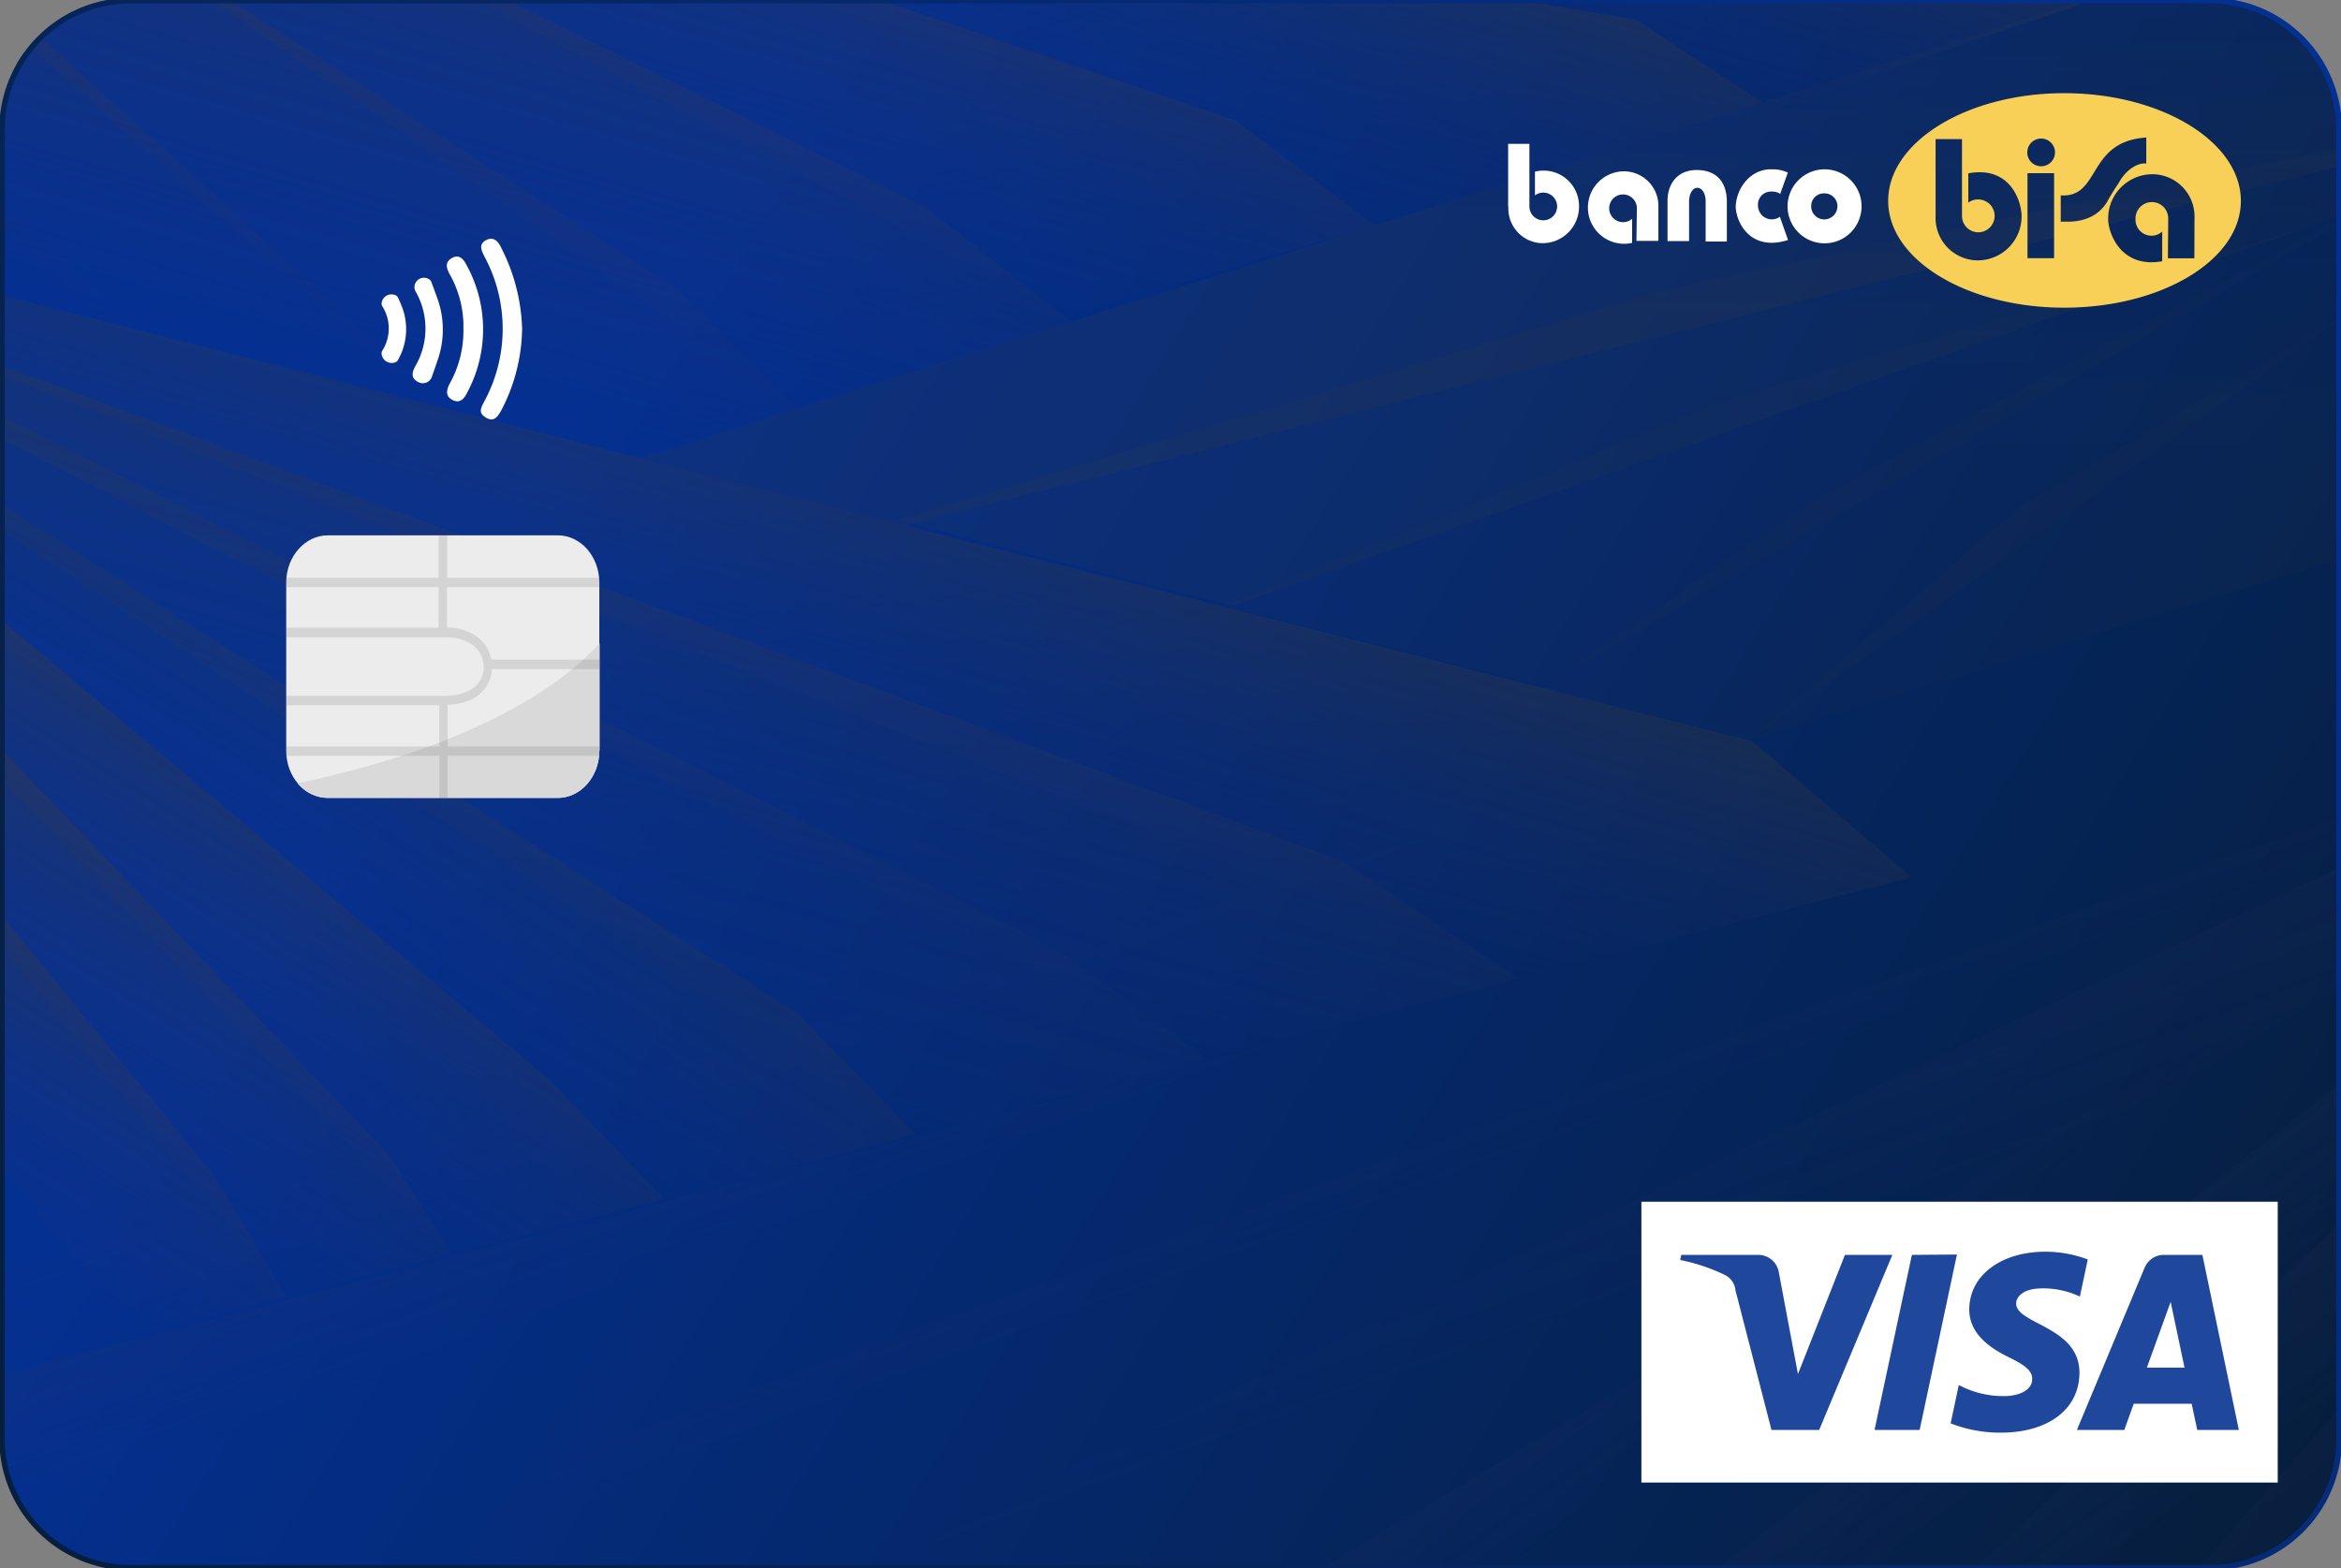 <svg xmlns="http://www.w3.org/2000/svg" xmlns:xlink="http://www.w3.org/1999/xlink" viewBox="0 0 337.8 226.39"><rect x="0" y="0" width="337.8" height="226.39" fill="#808080" stroke="none"/><defs><style>.cls-1{isolation:isolate;}.cls-2{fill:url(#Degradado_sin_nombre_9);}.cls-24,.cls-3{opacity:0.31;}.cls-10,.cls-11,.cls-12,.cls-13,.cls-14,.cls-15,.cls-16,.cls-17,.cls-18,.cls-19,.cls-20,.cls-21,.cls-22,.cls-23,.cls-24,.cls-25,.cls-26,.cls-27,.cls-28,.cls-29,.cls-3,.cls-4,.cls-5,.cls-6,.cls-7,.cls-8,.cls-9{mix-blend-mode:multiply;}.cls-3{fill:url(#Degradado_sin_nombre_4);}.cls-4{opacity:0.26;fill:url(#Degradado_sin_nombre_4-2);}.cls-5{opacity:0.2;fill:url(#Degradado_sin_nombre_4-3);}.cls-6{opacity:0.19;fill:url(#Degradado_sin_nombre_4-4);}.cls-10,.cls-23,.cls-25,.cls-26,.cls-27,.cls-28,.cls-29,.cls-7,.cls-8,.cls-9{opacity:0.38;}.cls-7{fill:url(#Degradado_sin_nombre_4-5);}.cls-8{fill:url(#Degradado_sin_nombre_4-6);}.cls-9{fill:url(#Degradado_sin_nombre_4-7);}.cls-10{fill:url(#Degradado_sin_nombre_4-8);}.cls-11{opacity:0.1;fill:url(#Degradado_sin_nombre_4-9);}.cls-12,.cls-35{opacity:0.17;}.cls-12{fill:url(#Degradado_sin_nombre_4-10);}.cls-13{opacity:0.13;fill:url(#Degradado_sin_nombre_4-11);}.cls-14,.cls-15,.cls-16{opacity:0.07;}.cls-14{fill:url(#Degradado_sin_nombre_4-12);}.cls-15{fill:url(#Degradado_sin_nombre_4-13);}.cls-16{fill:url(#Degradado_sin_nombre_4-14);}.cls-17,.cls-18,.cls-19,.cls-20,.cls-21,.cls-22{opacity:0.24;}.cls-17{fill:url(#Degradado_sin_nombre_4-15);}.cls-18{fill:url(#Degradado_sin_nombre_4-16);}.cls-19{fill:url(#Degradado_sin_nombre_4-17);}.cls-20{fill:url(#Degradado_sin_nombre_4-18);}.cls-21{fill:url(#Degradado_sin_nombre_4-19);}.cls-22{fill:url(#Degradado_sin_nombre_4-20);}.cls-23{fill:url(#Degradado_sin_nombre_4-21);}.cls-24{fill:url(#Degradado_sin_nombre_4-22);}.cls-25{fill:url(#Degradado_sin_nombre_3);}.cls-26{fill:url(#Degradado_sin_nombre_3-2);}.cls-27{fill:url(#Degradado_sin_nombre_3-3);}.cls-28{fill:url(#Degradado_sin_nombre_3-4);}.cls-29{fill:url(#Degradado_sin_nombre_3-5);}.cls-30{fill:#fff;}.cls-31{fill:#f8d058;}.cls-32{fill:#073391;opacity:0.9;}.cls-33{fill:#ececec;}.cls-34{fill:#d9d9d9;}.cls-35{fill:#616160;}.cls-36{fill:url(#Degradado_sin_nombre_19);}</style><linearGradient id="Degradado_sin_nombre_9" x1="7.39" y1="11.88" x2="336.15" y2="218.12" gradientUnits="userSpaceOnUse"><stop offset="0.23" stop-color="#043091"/><stop offset="1" stop-color="#061e3b"/></linearGradient><linearGradient id="Degradado_sin_nombre_4" x1="140.71" y1="74.85" x2="129.07" y2="115.44" gradientUnits="userSpaceOnUse"><stop offset="0" stop-color="#3c3c3b"/><stop offset="1" stop-color="#2b317e" stop-opacity="0"/></linearGradient><linearGradient id="Degradado_sin_nombre_4-2" x1="113.03" y1="84.82" x2="99.63" y2="131.53" xlink:href="#Degradado_sin_nombre_4"/><linearGradient id="Degradado_sin_nombre_4-3" x1="92.97" y1="85.83" x2="75.31" y2="147.42" xlink:href="#Degradado_sin_nombre_4"/><linearGradient id="Degradado_sin_nombre_4-4" x1="68" y1="115.04" x2="49.74" y2="144.26" xlink:href="#Degradado_sin_nombre_4"/><linearGradient id="Degradado_sin_nombre_4-5" x1="53.59" y1="122.13" x2="30.4" y2="159.25" xlink:href="#Degradado_sin_nombre_4"/><linearGradient id="Degradado_sin_nombre_4-6" x1="40.46" y1="131.88" x2="15.86" y2="171.25" xlink:href="#Degradado_sin_nombre_4"/><linearGradient id="Degradado_sin_nombre_4-7" x1="28.15" y1="147.51" x2="5.28" y2="184.09" xlink:href="#Degradado_sin_nombre_4"/><linearGradient id="Degradado_sin_nombre_4-8" x1="-10385.18" y1="496.41" x2="-10398.7" y2="543.56" gradientTransform="matrix(-1, 0.07, 0.07, 1, -10233.76, 329.53)" xlink:href="#Degradado_sin_nombre_4"/><linearGradient id="Degradado_sin_nombre_4-9" x1="-10388.17" y1="481.21" x2="-10400.85" y2="525.41" gradientTransform="matrix(-1, 0.07, 0.07, 1, -10233.76, 329.53)" xlink:href="#Degradado_sin_nombre_4"/><linearGradient id="Degradado_sin_nombre_4-10" x1="-10442.89" y1="435.9" x2="-10448.57" y2="349.99" gradientTransform="matrix(-1, 0.07, 0.07, 1, -10233.76, 329.53)" xlink:href="#Degradado_sin_nombre_4"/><linearGradient id="Degradado_sin_nombre_4-11" x1="-10460.57" y1="448.71" x2="-10464.96" y2="382.32" gradientTransform="matrix(-1, 0.07, 0.07, 1, -10233.76, 329.53)" xlink:href="#Degradado_sin_nombre_4"/><linearGradient id="Degradado_sin_nombre_4-12" x1="-10483.42" y1="461.91" x2="-10487.95" y2="393.37" gradientTransform="matrix(-1, 0.07, 0.07, 1, -10233.76, 329.53)" xlink:href="#Degradado_sin_nombre_4"/><linearGradient id="Degradado_sin_nombre_4-13" x1="-10505.78" y1="471.18" x2="-10510.82" y2="394.88" gradientTransform="matrix(-1, 0.07, 0.07, 1, -10233.76, 329.53)" xlink:href="#Degradado_sin_nombre_4"/><linearGradient id="Degradado_sin_nombre_4-14" x1="-10520.55" y1="472.16" x2="-10524.66" y2="409.97" gradientTransform="matrix(-1, 0.07, 0.07, 1, -10233.76, 329.53)" xlink:href="#Degradado_sin_nombre_4"/><linearGradient id="Degradado_sin_nombre_4-15" x1="-10418.06" y1="527.34" x2="-10428.17" y2="562.6" gradientTransform="matrix(-1, 0.07, 0.07, 1, -10233.76, 329.53)" xlink:href="#Degradado_sin_nombre_4"/><linearGradient id="Degradado_sin_nombre_4-16" x1="-10450.84" y1="524.8" x2="-10466.1" y2="577.99" gradientTransform="matrix(-1, 0.07, 0.07, 1, -10233.76, 329.53)" xlink:href="#Degradado_sin_nombre_4"/><linearGradient id="Degradado_sin_nombre_4-17" x1="-10480.82" y1="539.14" x2="-10499.33" y2="568.77" gradientTransform="matrix(-1, 0.07, 0.07, 1, -10233.76, 329.53)" xlink:href="#Degradado_sin_nombre_4"/><linearGradient id="Degradado_sin_nombre_4-18" x1="-10511.51" y1="554.31" x2="-10531.1" y2="585.66" gradientTransform="matrix(-1, 0.07, 0.07, 1, -10233.76, 329.53)" xlink:href="#Degradado_sin_nombre_4"/><linearGradient id="Degradado_sin_nombre_4-19" x1="-10527.48" y1="562.56" x2="-10549.04" y2="597.07" gradientTransform="matrix(-1, 0.07, 0.07, 1, -10233.76, 329.53)" xlink:href="#Degradado_sin_nombre_4"/><linearGradient id="Degradado_sin_nombre_4-20" x1="-10542.51" y1="576.83" x2="-10562" y2="608.02" gradientTransform="matrix(-1, 0.07, 0.07, 1, -10233.76, 329.53)" xlink:href="#Degradado_sin_nombre_4"/><linearGradient id="Degradado_sin_nombre_4-21" x1="258.36" y1="-19.76" x2="248.76" y2="13.72" xlink:href="#Degradado_sin_nombre_4"/><linearGradient id="Degradado_sin_nombre_4-22" x1="190.42" y1="-10.22" x2="179.69" y2="27.2" xlink:href="#Degradado_sin_nombre_4"/><linearGradient id="Degradado_sin_nombre_3" x1="137.5" y1="2.42" x2="127.26" y2="38.15" gradientUnits="userSpaceOnUse"><stop offset="0" stop-color="#393949" stop-opacity="0.8"/><stop offset="1" stop-color="#2b317e" stop-opacity="0"/></linearGradient><linearGradient id="Degradado_sin_nombre_3-2" x1="97.69" y1="5.39" x2="84.78" y2="50.42" xlink:href="#Degradado_sin_nombre_3"/><linearGradient id="Degradado_sin_nombre_3-3" x1="67.25" y1="6.8" x2="53.19" y2="55.84" xlink:href="#Degradado_sin_nombre_3"/><linearGradient id="Degradado_sin_nombre_3-4" x1="40.26" y1="11.18" x2="29.02" y2="50.37" xlink:href="#Degradado_sin_nombre_3"/><linearGradient id="Degradado_sin_nombre_3-5" x1="19.47" y1="6.82" x2="8.23" y2="46.02" xlink:href="#Degradado_sin_nombre_3"/><linearGradient id="Degradado_sin_nombre_19" x1="-4393.24" y1="8.89" x2="-4060.69" y2="217.5" gradientTransform="matrix(-1, 0, 0, 1, -4058.06, 0)" gradientUnits="userSpaceOnUse"><stop offset="0" stop-color="#043091"/><stop offset="1" stop-color="#061f3e"/></linearGradient></defs><g class="cls-1"><g id="Capa_1" data-name="Capa 1"><rect class="cls-2" x="0.3" y="0.1" width="337.21" height="226.2" rx="18.18"/><polygon class="cls-3" points="252.84 107 0 42.55 0 54.03 219.09 141.25 275.85 126.6 252.84 107"/><polygon class="cls-4" points="193.89 124.38 0 52.68 0 63.23 174.07 152.88 219.09 141.25 193.89 124.38"/><polygon class="cls-5" points="153.03 137.37 0 59.88 0 76.44 132.11 163.71 174.16 152.85 153.03 137.37"/><polygon class="cls-6" points="115.22 146.38 0 72.61 0 93.33 95.85 173.07 132.11 163.71 115.22 146.38"/><polygon class="cls-7" points="79.17 155.75 0 89.34 0 112.3 65.18 180.98 95.85 173.07 79.17 155.75"/><polygon class="cls-8" points="56.05 166.59 0 107.96 0 136.52 41.3 187.15 65.18 180.98 56.05 166.59"/><polygon class="cls-9" points="30.98 169.8 0 131.85 0 168.47 19.27 192.83 41.3 187.15 30.98 169.8"/><path class="cls-10" d="M0,198.42l.37,10.44C1,214,2.45,218.35,6.25,221.59a23.16,23.16,0,0,0,6,3.48,20.85,20.85,0,0,0,5.25,1.32H61.23L337.77,119.22v-8.6Z"/><polygon class="cls-11" points="337.77 80.64 0 183.69 0 198.35 337.77 110.62 337.77 80.64"/><path class="cls-12" d="M300.84,0,92.5,66.13l38,9.68L337.77,23.94s1-14.37-7.83-20.36C324.61,0,319.07.12,316.14.06,309.67-.06,300.84,0,300.84,0Z"/><polygon class="cls-13" points="337.77 21.43 240.51 41.73 129.5 75.08 177.94 87.42 337.77 31.13 337.77 21.43"/><polygon class="cls-14" points="337.77 31.35 248.02 58.12 176.85 87.42 222.6 99.09 337.77 32.25 337.77 31.35"/><polygon class="cls-15" points="337.77 31.5 261.56 72.28 222.69 99.32 252.3 106.86 337.77 46.01 337.77 31.5"/><polygon class="cls-16" points="337.77 45.76 291.47 73.19 252.3 106.86 337.77 80.64 337.77 45.76"/><polygon class="cls-17" points="337.77 117.84 88.34 207.67 57.51 226.4 136.61 226.4 337.77 128.7 337.77 117.84"/><polygon class="cls-18" points="337.77 125.18 142.46 217.32 128.62 226.4 197.38 226.4 337.77 142.47 337.77 125.18"/><polygon class="cls-19" points="337.77 138.51 190.67 226.4 249.14 226.4 337.77 160.43 337.77 138.51"/><polygon class="cls-20" points="337.77 156.33 247.87 226.4 289.3 226.4 337.77 181.05 337.77 156.33"/><polygon class="cls-21" points="337.77 176.47 285 226.4 319.74 226.4 337.77 207.43 337.77 176.47"/><path class="cls-22" d="M336.9,213.94a35.41,35.41,0,0,0,.71-10.73l-20.4,23.18h3.1a.92.92,0,0,1,.65-.26c3.8,0,7.16-1.9,9.91-4.42a34.07,34.07,0,0,0,3.76-4.11,16.63,16.63,0,0,0,2.24-3.56Z"/><polygon class="cls-23" points="203.47 0.04 255.77 15.74 301.89 0.04 203.47 0.04"/><polygon class="cls-24" points="219.62 0.04 116.39 0.04 198.35 32.55 254.33 14.79 236.05 2.86 219.62 0.04"/><polygon class="cls-25" points="127.06 0.04 68.7 0.04 153.61 45.71 198.35 32.55 178.27 17.38 127.06 0.04"/><polygon class="cls-26" points="73.21 0.04 30.6 0.04 115.27 59.16 154.55 46.45 133.42 29.79 73.21 0.04"/><path class="cls-27" d="M97.72,41.73,33.23,0h-17a.82.82,0,0,1-.39.17,20.26,20.26,0,0,0-4.15,1A20.33,20.33,0,0,0,4.26,6.65l57.33,51.6L92.5,66.13l22.77-7Z"/><path class="cls-28" d="M5.69,5.18A27,27,0,0,0,2.64,8.62,43.9,43.9,0,0,0,0,17.27V32.71L15.58,46.52l49.6,12.64Z"/><polygon class="cls-29" points="0 42.77 20.67 48.04 0 29.28 0 42.77"/><rect class="cls-30" x="236.85" y="173.46" width="91.82" height="40.53"/><path class="cls-30" d="M263.27,24.44a5.34,5.34,0,1,1-5.33,5.31,5.35,5.35,0,0,1,5.33-5.31m0,3.47a1.83,1.83,0,0,0-1.92,1.84,1.89,1.89,0,0,0,1.92,1.92,1.92,1.92,0,0,0,1.87-1.92,1.86,1.86,0,0,0-1.87-1.84m-5.29-3a5.17,5.17,0,0,0-2.23-.47c-3.1-.13-5.18,2.66-5.29,5.34,0,2.13,2,6.63,7.55,4.86l-1.18-3.35a2,2,0,0,1-3.16-1.68,1.86,1.86,0,0,1,1.73-1.95c.77-.1,1.51.25,1.46.38ZM239.3,30v4.77h-3.17L236.2,30a2,2,0,1,0-.69,1.58v3.48a5.23,5.23,0,1,1-1-10.33A5,5,0,0,1,239.3,30m-21.68-.18V20.76h3.07v9a2,2,0,1,0,.8-1.56l0-3.42a5.11,5.11,0,0,1,6.36,4.95,5.27,5.27,0,0,1-5.35,5.37,5,5,0,0,1-4.84-5.3m26.07,5h-3.11V29c0-2.55,1.5-4.46,4.21-4.46s4.35,1.59,4.35,4.6v5.72h-3.06V29.09c0-2.62-2.39-2.69-2.39.07Z"/><path class="cls-31" d="M297.87,13.45c-14,0-25.41,7-25.41,15.54s11.42,15.42,25.41,15.42S323.35,37.56,323.35,29,311.85,13.45,297.87,13.45ZM285.24,37.58a6.12,6.12,0,0,1-5.94-6.37V20.08h3.81V31.16a2.36,2.36,0,0,0,2.34,2.37,2.37,2.37,0,1,0,0-4.74,2.43,2.43,0,0,0-1.43.45l0-4.22c5.91-1.1,7.6,3.77,7.69,6.07A6.34,6.34,0,0,1,285.24,37.58Zm11.16-.31h-3.84V25h3.84ZM294.53,24a2,2,0,0,1-2-2,2,2,0,0,1,2-2,2,2,0,0,1,2,2A2,2,0,0,1,294.53,24Zm3.83,8h-1V28.2c5.64.37,3.85-7.33,11.61-8.28l.73-.08v3.77c-.85-.17-2.76.53-4,2.84A32.3,32.3,0,0,0,304,29.23C303.43,30.12,301.93,32,298.36,32Zm18.28,5.28h-3.82l.05-5.78a2.36,2.36,0,1,0-4.72.06A2.31,2.31,0,0,0,312,33.43v4.28c-5.94,1.06-7.74-4-7.8-6a6.4,6.4,0,0,1,6.54-6.56,6.11,6.11,0,0,1,5.92,6.4Z"/><path class="cls-32" d="M273.06,181.13,262.5,206.4h-6.88l-5.2-20.17a2.75,2.75,0,0,0-1.54-2.21,26.76,26.76,0,0,0-6.43-2.15l.15-.74h11.09a3,3,0,0,1,3,2.58l2.75,14.62,6.78-17.2Zm27,17c0-6.67-9.19-7-9.13-10,0-.9.88-1.87,2.76-2.11a12.28,12.28,0,0,1,6.43,1.13l1.14-5.36a17.47,17.47,0,0,0-6.1-1.12c-6.43,0-11,3.44-11,8.35,0,3.64,3.23,5.67,5.7,6.88s3.39,2,3.38,3.14c0,1.69-2,2.44-3.9,2.47a13.54,13.54,0,0,1-6.69-1.6l-1.18,5.54a19.68,19.68,0,0,0,7.24,1.34c6.85,0,11.33-3.39,11.35-8.64m17,8.25h6l-5.26-25.27h-5.56a3,3,0,0,0-2.78,1.86l-9.77,23.41h6.84l1.36-3.78h8.36Zm-7.27-9,3.43-9.49,2,9.49Zm-27.41-16.32L277,206.4h-6.51l5.39-25.27Z"/><path class="cls-33" d="M80.48,115.17H47.3c-3.32,0-6-3.06-6-6.8V84.08c0-3.75,2.72-6.81,6-6.81H80.48c3.33,0,6,3.06,6,6.81v24.29c0,3.74-2.72,6.8-6,6.8Z"/><path class="cls-34" d="M86.53,108.37V92.88c-11,11.83-31.23,17.61-43.6,20.17a5.75,5.75,0,0,0,4.37,2.12H80.48c3.33,0,6-3.06,6-6.8Z"/><path class="cls-35" d="M86.53,84.76V83.39h-22V77.27H63.29v6.12h-22v1.37h22v5.83h-22V92h22v0l.65,0c.22,0,5.4-.39,5.87,4.11a3.83,3.83,0,0,1-.75,2.45c-.93,1.21-2.64,1.85-5.07,1.88H41.26v1.36H63.39v5.94H41.26v1.36H63.39v6.12H64.6v-6.12H86.53v-1.36H64.6v-6c2.48-.14,4.29-.92,5.37-2.34a5.12,5.12,0,0,0,1-2.82H86.53V95.21H70.9c-.75-3.64-4.17-4.62-6.4-4.64V84.76Z"/><path class="cls-30" d="M75.34,47.48a26.12,26.12,0,0,1-3,11.74c-.49.86-1,1.76-2.2,1.07s-.73-1.43-.28-2.31a22,22,0,0,0,.1-20.85c-.44-.88-1-1.85.19-2.47S72,35,72.44,36A27.31,27.31,0,0,1,75.34,47.48Z"/><path class="cls-30" d="M66.87,47.45a15.25,15.25,0,0,0-2-7.9c-.48-.9-.68-1.73.35-2.31s1.65.14,2.09,1a19.25,19.25,0,0,1,.11,18.41c-.42.85-1,1.63-2.09,1.1s-.93-1.43-.43-2.4A15.57,15.57,0,0,0,66.87,47.45Z"/><path class="cls-30" d="M63.13,43.12a13.3,13.3,0,0,1,.11,8.59c-.28.84-.56,1.66-.86,2.48a1.4,1.4,0,0,1-2.16.88c-.93-.54-.77-1.33-.31-2.18a10.8,10.8,0,0,0,0-10.93,1.35,1.35,0,0,1-.1-.36,1.37,1.37,0,0,1,2.06-1.32,1.23,1.23,0,0,1,.32.28C62.5,41.4,62.82,42.25,63.13,43.12Z"/><path class="cls-30" d="M57.91,44.05a9,9,0,0,1-.53,8h0a.81.81,0,0,1-.53.3A1.45,1.45,0,0,1,55.06,51a.74.74,0,0,1,.08-.34,6,6,0,0,0,0-6.5.7.7,0,0,1-.07-.39,1.41,1.41,0,0,1,1.78-1.23.8.8,0,0,1,.52.31A12.22,12.22,0,0,1,57.91,44.05Z"/><path class="cls-36" d="M-.1,207.68v-189a19,19,0,0,1,19-19H318.94a19,19,0,0,1,19,19v189a19,19,0,0,1-19,19H18.86A19,19,0,0,1-.1,207.68ZM18.86.49A18.22,18.22,0,0,0,.69,18.72v189A18.21,18.21,0,0,0,18.86,225.9H318.94a18.21,18.21,0,0,0,18.17-18.22v-189A18.22,18.22,0,0,0,318.94.49Z"/></g></g></svg>
